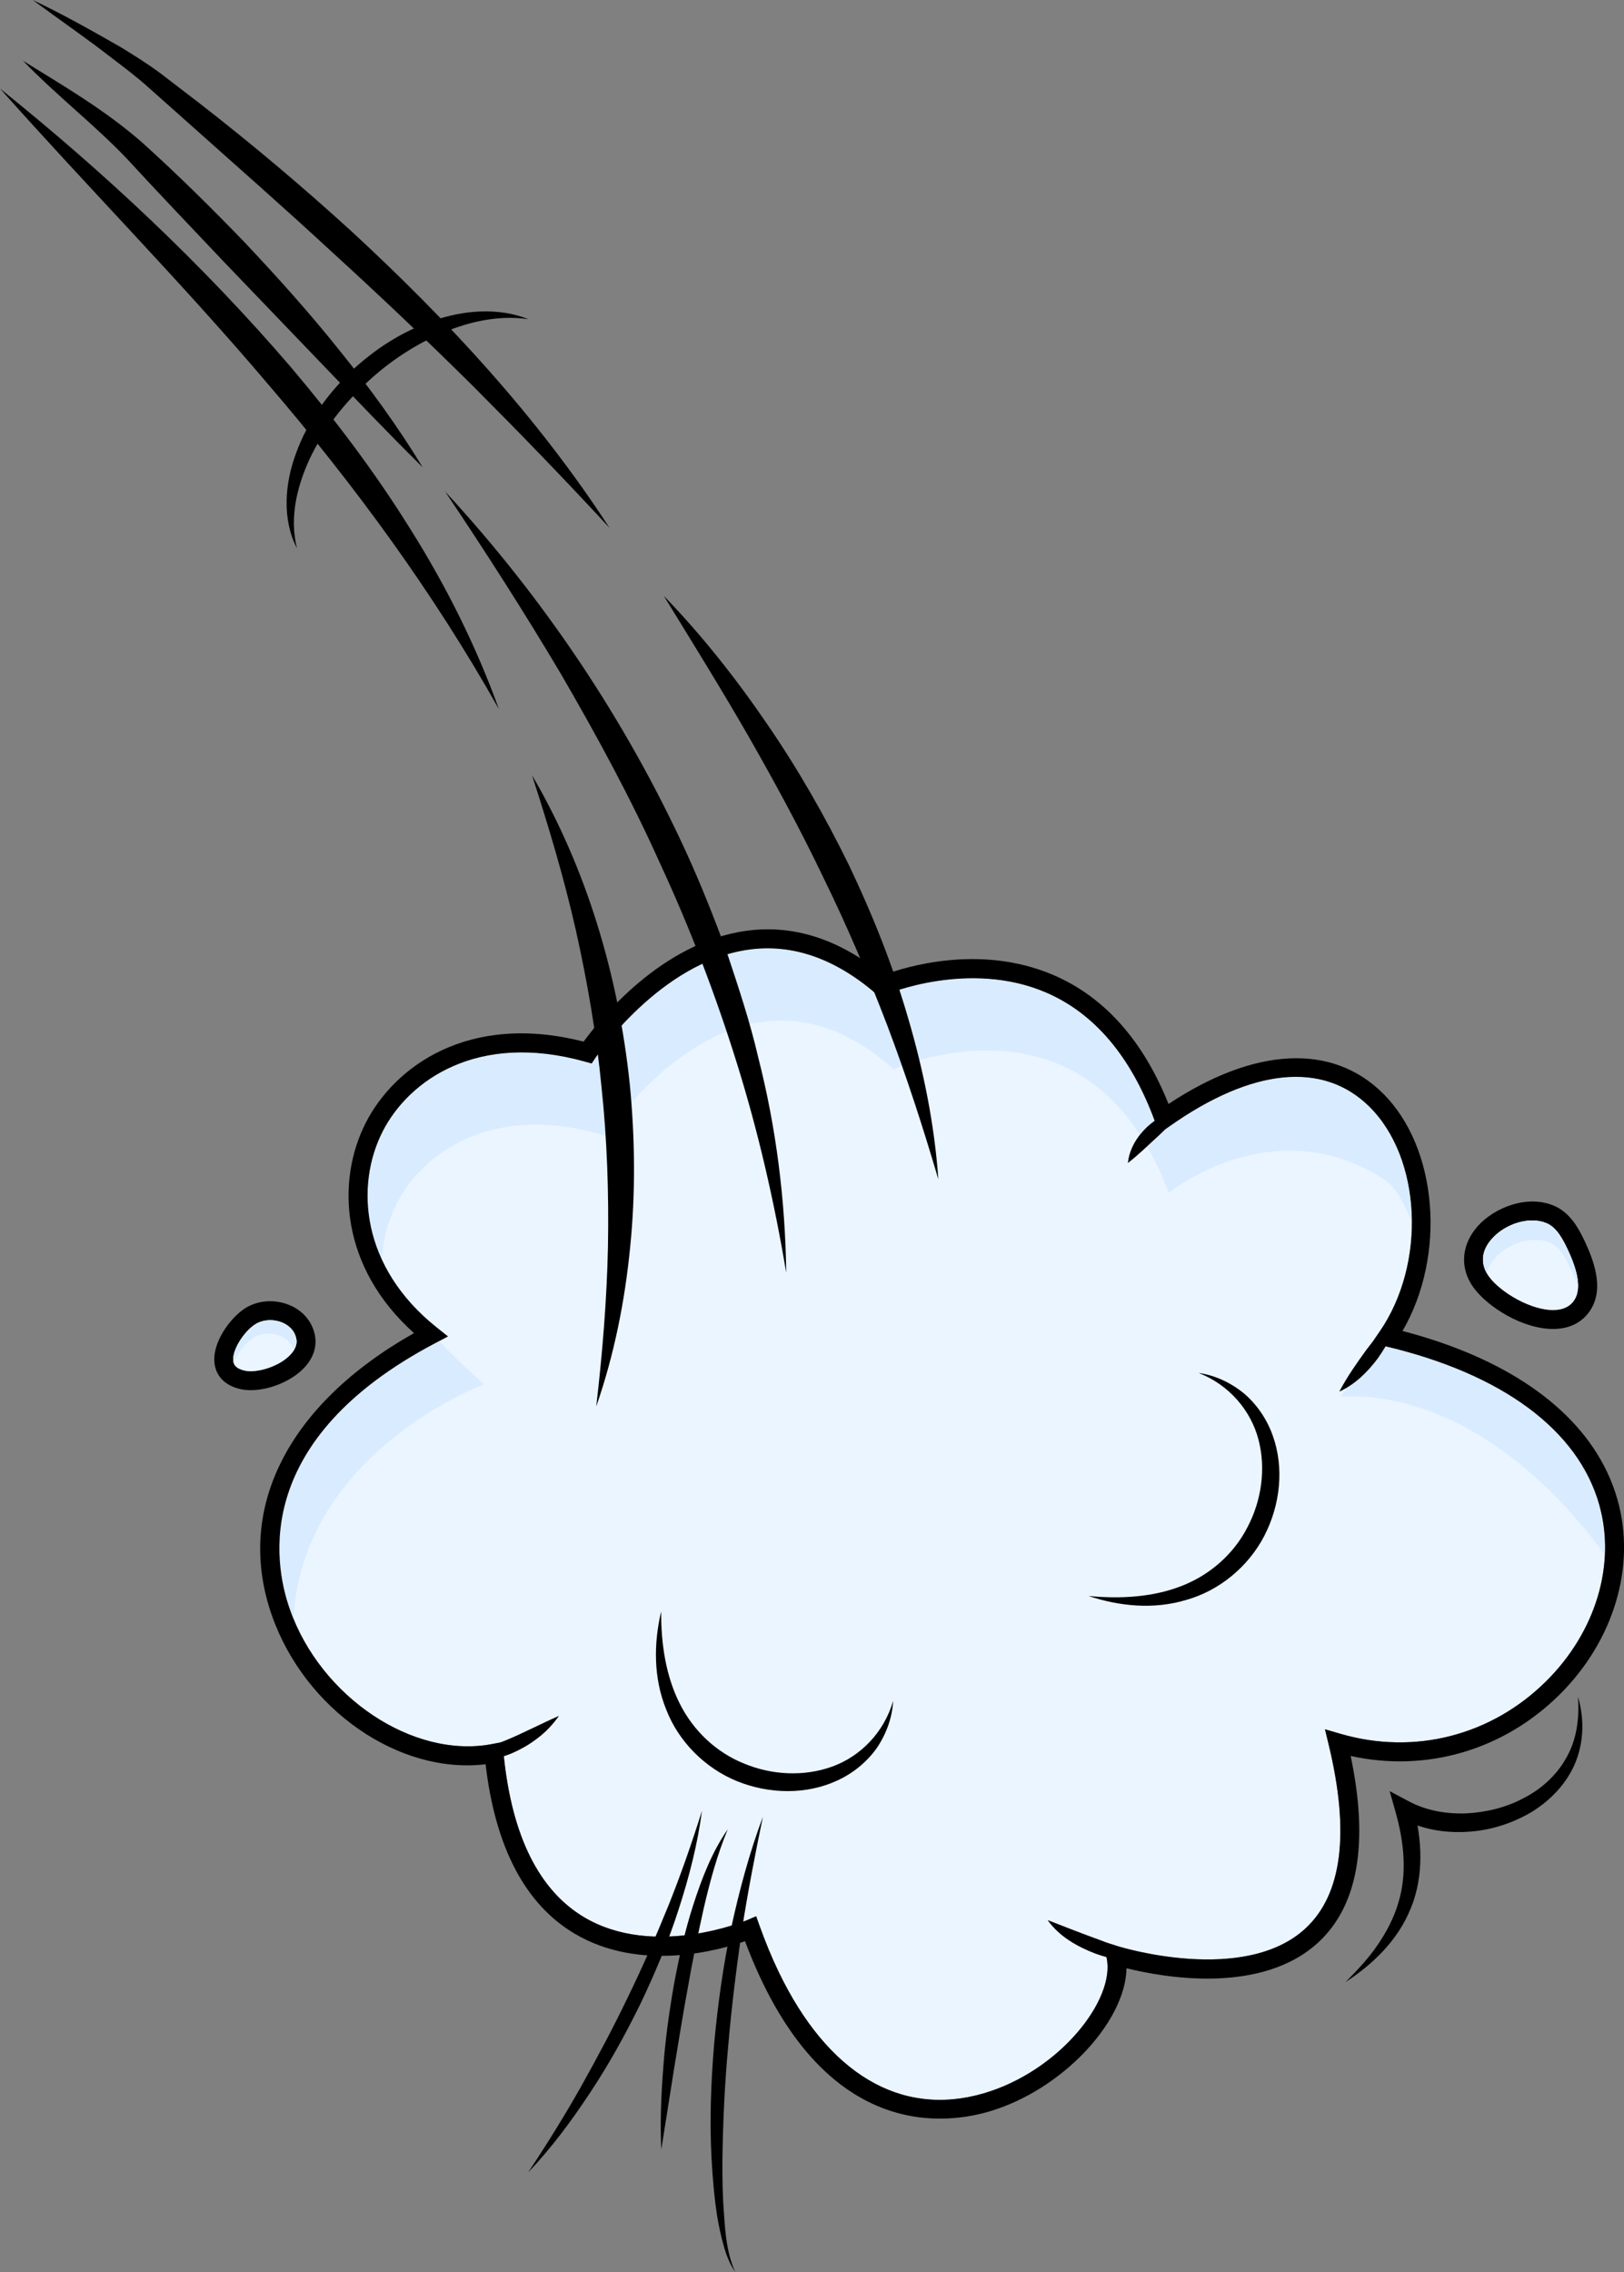 <?xml version="1.0" encoding="UTF-8"?><svg xmlns="http://www.w3.org/2000/svg" xmlns:xlink="http://www.w3.org/1999/xlink" height="400.8" preserveAspectRatio="xMidYMid meet" version="1.0" viewBox="0.0 0.0 286.6 400.8" width="286.6" zoomAndPan="magnify"><rect x="0.0" y="0.0" width="286.6" height="400.8" fill="#808080" stroke="none"/><defs><clipPath id="a"><path d="M 45 163 L 286.609 163 L 286.609 374 L 45 374 Z M 45 163"/></clipPath><clipPath id="b"><path d="M 125 320 L 135 320 L 135 400.77 L 125 400.77 Z M 125 320"/></clipPath></defs><g><g id="change1_1"><path d="M 132.133 167.516 C 139.77 166.453 147.289 169.039 154.484 175.203 L 155.281 175.883 L 156.238 175.465 C 156.383 175.402 170.988 169.219 184.629 175.09 C 193.164 178.77 199.602 186.402 203.777 197.711 C 203.328 198.031 202.898 198.379 202.492 198.746 C 200.723 200.41 199.324 202.609 199.062 205.129 C 201.062 203.586 202.547 202.062 204.203 200.582 C 204.684 200.117 205.164 199.664 205.652 199.203 L 206.383 198.688 C 220.984 188.387 233.52 187.156 241.672 195.223 C 250.891 204.359 251.75 222.898 243.473 234.898 L 242.281 236.633 C 241.887 237.133 241.504 237.637 241.117 238.145 C 239.434 240.477 237.812 242.758 236.371 245.469 C 239.191 244.191 241.352 241.992 243.137 239.637 C 243.629 238.941 244.09 238.227 244.527 237.492 C 265.137 242.371 278.547 252.285 282.242 265.492 C 285.199 275.988 281.609 287.891 272.871 296.559 C 263.18 306.168 249.621 309.641 236.598 305.852 L 233.828 305.047 L 234.504 307.852 C 238.223 323.281 236.855 334.141 230.445 340.121 C 219.633 350.207 197.637 343.418 197.414 343.352 L 195.344 342.695 C 194.965 342.551 194.586 342.41 194.207 342.266 C 191.105 341.133 188.145 340.004 184.902 338.719 C 186.957 341.613 190.152 343.398 193.336 344.617 C 193.969 344.844 194.613 345.043 195.262 345.227 L 195.281 345.316 C 196.945 352.605 187.055 365.344 173.57 369.273 C 158.941 373.535 146.066 365.781 137.434 347.871 C 136.219 345.348 135.086 342.621 134.043 339.699 L 133.445 338.027 L 131.812 338.727 C 131.648 338.793 115.445 345.555 103.09 338.203 C 95.137 333.477 90.379 323.91 88.914 309.793 C 89.355 309.648 89.793 309.488 90.219 309.32 C 91.887 308.598 93.477 307.703 94.898 306.586 C 96.34 305.508 97.574 304.168 98.625 302.699 C 95.305 304.156 92.355 305.727 89.262 307.004 C 88.957 307.133 88.652 307.238 88.348 307.359 L 86.859 307.648 C 72.957 310.316 56.59 299.414 51.137 283.844 C 48.164 275.371 44.715 253.844 76.789 236.941 L 79.051 235.75 L 77.051 234.152 C 63.699 223.504 62.656 209.105 67.543 199.559 C 72.141 190.574 84.25 181.965 103.242 187.273 L 104.414 187.602 L 105.09 186.586 C 105.199 186.418 116.469 169.691 132.133 167.516" fill="#ebf5ff"/></g><g id="change1_2"><path d="M 51.137 283.844 C 48.305 275.777 42.004 257.516 76.32 235.105 C 76.602 235.512 77.016 236.012 77.512 236.562 L 76.789 236.941 C 44.715 253.844 48.164 275.371 51.137 283.844" fill="#ebf5ff"/></g><g id="change2_1"><path d="M 51.785 285.539 C 51.555 284.98 51.336 284.418 51.137 283.844 C 48.164 275.371 44.715 253.844 76.789 236.941 L 77.512 236.562 C 80.219 239.574 85.418 244.191 85.418 244.191 C 85.418 244.191 53.402 256.055 51.785 285.539" fill="#d9ebff"/></g><g id="change1_3"><path d="M 67.383 222.184 C 67.031 221.422 66.719 220.66 66.445 219.895 C 66.719 220.66 67.031 221.422 67.383 222.184 M 66.445 219.895 C 66.441 219.883 66.438 219.871 66.434 219.859 C 66.438 219.871 66.441 219.883 66.445 219.895 M 66.43 219.855 C 66.418 219.82 66.406 219.789 66.398 219.758 C 66.406 219.789 66.418 219.82 66.43 219.855 M 66.395 219.746 C 66.391 219.738 66.387 219.73 66.383 219.719 C 66.387 219.73 66.391 219.738 66.395 219.746 M 66.379 219.707 C 66.375 219.695 66.371 219.688 66.371 219.68 C 66.371 219.688 66.375 219.699 66.379 219.707 M 66.363 219.664 C 66.359 219.652 66.355 219.637 66.348 219.621 C 66.355 219.637 66.359 219.652 66.363 219.664 M 66.344 219.602 C 66.34 219.594 66.34 219.59 66.336 219.582 C 66.34 219.586 66.34 219.598 66.344 219.602 M 66.328 219.559 C 66.324 219.551 66.324 219.547 66.32 219.539 C 66.324 219.547 66.324 219.551 66.328 219.559 M 66.312 219.512 C 66.309 219.508 66.309 219.5 66.305 219.492 C 66.309 219.5 66.309 219.508 66.312 219.512 M 66.293 219.457 C 66.293 219.453 66.289 219.445 66.289 219.441 C 66.289 219.449 66.293 219.453 66.293 219.457 M 66.277 219.414 C 66.277 219.41 66.273 219.402 66.273 219.398 C 66.273 219.402 66.277 219.41 66.277 219.414 M 66.262 219.363 C 66.262 219.359 66.262 219.359 66.258 219.355 C 66.262 219.359 66.262 219.359 66.262 219.363 M 66.246 219.312 C 66.242 219.309 66.242 219.309 66.242 219.305 C 66.242 219.309 66.242 219.309 66.246 219.312 M 66.23 219.27 C 66.227 219.266 66.227 219.262 66.227 219.262 C 66.227 219.262 66.227 219.266 66.23 219.27 M 66.211 219.219 L 66.211 219.215 L 66.211 219.219 M 66.18 219.121 L 66.18 219.121 M 201.184 200.176 C 201.184 200.176 201.184 200.176 201.18 200.176 C 201.582 199.664 202.027 199.184 202.492 198.746 C 202.027 199.188 201.586 199.664 201.184 200.176 M 67.504 199.633 C 67.504 199.633 67.504 199.633 67.508 199.629 C 67.504 199.633 67.504 199.633 67.504 199.633 M 67.52 199.602 C 67.523 199.598 67.523 199.594 67.523 199.594 C 67.523 199.598 67.523 199.598 67.52 199.602 M 67.559 199.523 C 71.188 192.465 79.457 185.645 92.062 185.645 C 79.457 185.645 71.188 192.465 67.559 199.523 M 92.066 185.645 L 92.066 185.645 M 156.238 175.465 C 156.336 175.426 160.48 173.672 166.387 172.91 C 160.484 173.676 156.336 175.426 156.238 175.465 M 154.414 175.145 C 154.414 175.141 154.41 175.141 154.406 175.137 C 154.41 175.141 154.414 175.141 154.414 175.145 M 132.133 167.516 C 132.145 167.512 132.152 167.512 132.164 167.508 C 132.152 167.512 132.145 167.512 132.133 167.516 M 132.223 167.5 C 133.305 167.355 134.383 167.281 135.461 167.281 C 134.383 167.281 133.305 167.355 132.223 167.5 M 135.469 167.281 C 135.465 167.281 135.465 167.281 135.461 167.281 C 135.465 167.281 135.465 167.281 135.469 167.281" fill="#ebf5ff"/></g><g id="change2_2"><path d="M 67.383 222.184 C 67.031 221.422 66.719 220.66 66.445 219.895 C 66.441 219.883 66.438 219.871 66.434 219.859 C 66.434 219.859 66.434 219.855 66.43 219.855 C 66.418 219.82 66.406 219.789 66.398 219.758 C 66.395 219.754 66.395 219.75 66.395 219.746 C 66.391 219.738 66.387 219.73 66.383 219.719 C 66.383 219.715 66.379 219.711 66.379 219.707 C 66.375 219.699 66.371 219.688 66.371 219.68 C 66.367 219.676 66.367 219.672 66.363 219.664 C 66.359 219.652 66.355 219.637 66.348 219.621 C 66.348 219.613 66.344 219.609 66.344 219.602 C 66.34 219.598 66.34 219.586 66.336 219.582 C 66.332 219.574 66.332 219.566 66.328 219.559 C 66.324 219.551 66.324 219.547 66.32 219.539 C 66.316 219.531 66.316 219.52 66.312 219.512 C 66.309 219.508 66.309 219.5 66.305 219.492 C 66.301 219.48 66.297 219.469 66.293 219.457 C 66.293 219.453 66.289 219.449 66.289 219.441 C 66.285 219.434 66.281 219.422 66.277 219.414 C 66.277 219.41 66.273 219.402 66.273 219.398 C 66.27 219.387 66.266 219.375 66.262 219.363 C 66.262 219.359 66.262 219.359 66.258 219.355 C 66.254 219.344 66.25 219.328 66.246 219.312 C 66.242 219.309 66.242 219.309 66.242 219.305 C 66.238 219.293 66.234 219.281 66.23 219.27 C 66.227 219.266 66.227 219.262 66.227 219.262 C 66.223 219.246 66.219 219.23 66.211 219.219 L 66.211 219.215 C 66.203 219.184 66.191 219.152 66.18 219.121 C 63.902 212.117 64.734 205.09 67.504 199.633 C 67.504 199.633 67.504 199.633 67.508 199.629 C 67.512 199.617 67.516 199.609 67.52 199.602 C 67.523 199.598 67.523 199.598 67.523 199.594 C 67.531 199.582 67.535 199.57 67.543 199.559 C 67.547 199.547 67.555 199.535 67.559 199.523 C 71.188 192.465 79.457 185.645 92.062 185.645 C 92.062 185.645 92.066 185.645 92.066 185.645 C 95.477 185.645 99.207 186.145 103.242 187.273 L 104.414 187.602 L 105.09 186.586 C 105.199 186.418 116.469 169.691 132.133 167.516 C 132.145 167.512 132.152 167.512 132.164 167.508 C 132.184 167.508 132.203 167.504 132.223 167.5 C 133.305 167.355 134.383 167.281 135.461 167.281 C 135.465 167.281 135.465 167.281 135.469 167.281 C 141.93 167.285 148.289 169.918 154.406 175.137 C 154.41 175.141 154.414 175.141 154.414 175.145 C 154.438 175.164 154.461 175.184 154.484 175.203 L 155.281 175.883 L 156.238 175.465 C 156.336 175.426 160.484 173.676 166.387 172.91 C 168.035 172.699 169.82 172.562 171.691 172.562 C 175.762 172.562 180.246 173.203 184.629 175.09 C 193.164 178.77 199.602 186.402 203.777 197.711 C 203.328 198.031 202.898 198.379 202.492 198.746 C 202.027 199.184 201.582 199.664 201.18 200.176 C 197.426 194.402 192.723 190.258 187.105 187.836 C 182.719 185.949 178.238 185.309 174.168 185.309 C 165.57 185.309 158.812 188.168 158.715 188.211 L 157.754 188.625 L 156.961 187.945 C 150.812 182.68 144.43 180.027 137.938 180.027 C 136.828 180.027 135.719 180.102 134.609 180.258 C 118.941 182.438 107.676 199.164 107.562 199.328 L 106.891 200.344 L 105.719 200.016 C 101.68 198.887 97.953 198.387 94.539 198.387 C 81.914 198.387 73.637 205.23 70.016 212.305 C 68.523 215.223 67.586 218.602 67.383 222.184" fill="#d9ebff"/></g><g id="change1_4"><path d="M 202.43 202.215 C 202.43 202.215 202.43 202.211 202.43 202.211 C 203.02 201.664 203.602 201.117 204.203 200.582 C 203.602 201.117 203.02 201.664 202.43 202.215 M 205.652 199.203 L 206.383 198.688 C 214.617 192.879 222.195 189.953 228.699 189.953 C 229.199 189.953 229.695 189.973 230.184 190.008 C 229.695 189.973 229.199 189.953 228.699 189.953 C 222.195 189.953 214.617 192.879 206.383 198.688 L 205.652 199.203 M 241.902 195.453 L 241.902 195.453 M 241.879 195.426 C 241.875 195.426 241.871 195.422 241.871 195.422 C 241.875 195.422 241.875 195.426 241.879 195.426 M 241.852 195.398 C 241.848 195.395 241.844 195.395 241.844 195.391 C 241.844 195.395 241.848 195.395 241.852 195.398 M 241.824 195.371 C 241.82 195.367 241.816 195.363 241.812 195.363 C 241.816 195.363 241.82 195.367 241.824 195.371 M 241.797 195.344 C 241.793 195.34 241.789 195.336 241.785 195.332 C 241.789 195.336 241.793 195.34 241.797 195.344 M 241.77 195.316 C 241.766 195.312 241.762 195.309 241.758 195.305 C 241.762 195.309 241.766 195.312 241.77 195.316 M 241.742 195.289 C 241.738 195.285 241.734 195.281 241.73 195.277 C 241.734 195.281 241.738 195.285 241.742 195.289 M 241.711 195.262 C 241.707 195.258 241.703 195.254 241.699 195.25 C 241.703 195.254 241.707 195.258 241.711 195.262 M 241.672 195.223 C 241.664 195.211 241.652 195.203 241.645 195.191 C 241.652 195.203 241.664 195.211 241.672 195.223 M 241.574 195.121 C 241.57 195.117 241.566 195.117 241.562 195.113 C 241.566 195.117 241.57 195.117 241.574 195.121" fill="#ebf5ff"/></g><g id="change2_3"><path d="M 249.145 215.57 C 247.922 212.676 246.66 209.574 244.148 207.965 C 238.387 204.27 232.727 202.969 227.613 202.969 C 221.48 202.969 216.129 204.84 212.312 206.715 C 208.641 208.52 206.391 210.324 206.25 210.453 C 205.137 207.441 203.859 204.699 202.43 202.215 C 203.02 201.664 203.602 201.117 204.203 200.582 C 204.684 200.117 205.164 199.664 205.652 199.203 L 206.383 198.688 C 214.617 192.879 222.195 189.953 228.699 189.953 C 229.199 189.953 229.695 189.973 230.184 190.008 C 234.543 190.316 238.383 192.016 241.562 195.113 C 241.566 195.117 241.57 195.117 241.574 195.121 C 241.598 195.145 241.621 195.168 241.645 195.191 C 241.652 195.203 241.664 195.211 241.672 195.223 C 241.684 195.23 241.691 195.238 241.699 195.25 C 241.703 195.254 241.707 195.258 241.711 195.262 C 241.719 195.266 241.723 195.27 241.73 195.277 C 241.734 195.281 241.738 195.285 241.742 195.289 C 241.746 195.293 241.754 195.301 241.758 195.305 C 241.762 195.309 241.766 195.312 241.77 195.316 C 241.773 195.32 241.781 195.328 241.785 195.332 C 241.789 195.336 241.793 195.34 241.797 195.344 C 241.801 195.352 241.809 195.355 241.812 195.363 C 241.816 195.363 241.82 195.367 241.824 195.371 C 241.828 195.379 241.836 195.383 241.844 195.391 C 241.844 195.395 241.848 195.395 241.852 195.398 C 241.855 195.406 241.863 195.414 241.871 195.422 C 241.871 195.422 241.875 195.426 241.879 195.426 C 241.887 195.434 241.895 195.445 241.902 195.453 C 246.695 200.359 249.129 207.848 249.145 215.57 M 206.242 210.461 C 206.242 210.461 206.246 210.461 206.25 210.453 C 206.254 210.453 206.254 210.453 206.254 210.457 C 206.246 210.461 206.246 210.461 206.242 210.461" fill="#d9ebff"/></g><g id="change1_5"><path d="M 282.242 265.492 C 278.547 252.285 265.137 242.371 244.527 237.492 C 244.09 238.227 243.629 238.941 243.137 239.637 C 241.652 241.594 239.91 243.445 237.742 244.746 L 237.863 244.57 C 239.676 241.949 243.223 239.438 244.164 236.355 C 261.633 241.613 279.297 249.129 282.242 265.492" fill="#ebf5ff"/></g><g id="change2_4"><path d="M 283.219 274.215 C 263.664 247.871 244.52 246.32 238.559 246.32 C 238.16 246.32 237.824 246.328 237.547 246.336 C 237.27 246.34 237.059 246.348 236.91 246.348 C 236.727 246.348 236.645 246.34 236.672 246.305 L 237.742 244.746 C 239.91 243.445 241.652 241.594 243.137 239.637 C 243.629 238.941 244.09 238.227 244.527 237.492 C 265.137 242.371 278.547 252.285 282.242 265.492 C 282.766 268.395 283.348 271.266 283.219 274.215" fill="#d9ebff"/></g><g clip-path="url(#a)" id="change3_1"><path d="M 132.133 167.516 C 139.77 166.453 147.289 169.039 154.484 175.203 L 155.281 175.883 L 156.238 175.465 C 156.383 175.402 170.988 169.219 184.629 175.09 C 193.164 178.77 199.602 186.402 203.777 197.711 C 203.328 198.031 202.898 198.379 202.492 198.746 C 200.723 200.41 199.324 202.609 199.062 205.129 C 201.062 203.586 202.547 202.062 204.203 200.582 C 204.684 200.117 205.164 199.664 205.652 199.203 L 206.383 198.688 C 220.984 188.387 233.52 187.156 241.672 195.223 C 250.891 204.359 251.75 222.898 243.473 234.898 L 242.281 236.633 C 241.887 237.133 241.504 237.637 241.117 238.145 C 239.434 240.477 237.812 242.758 236.371 245.469 C 239.191 244.191 241.352 241.992 243.137 239.637 C 243.629 238.941 244.09 238.227 244.527 237.492 C 265.137 242.371 278.547 252.285 282.242 265.492 C 285.199 275.988 281.609 287.891 272.871 296.559 C 263.18 306.168 249.621 309.641 236.598 305.852 L 233.828 305.047 L 234.504 307.852 C 238.223 323.281 236.855 334.141 230.445 340.121 C 219.633 350.207 197.637 343.418 197.414 343.352 L 195.344 342.695 C 194.965 342.551 194.586 342.41 194.207 342.266 C 191.105 341.133 188.145 340.004 184.902 338.719 C 186.957 341.613 190.152 343.398 193.336 344.617 C 193.969 344.844 194.613 345.043 195.262 345.227 L 195.281 345.316 C 196.945 352.605 187.055 365.344 173.57 369.273 C 158.941 373.535 146.066 365.781 137.434 347.871 C 136.219 345.348 135.086 342.621 134.043 339.699 L 133.445 338.027 L 131.812 338.727 C 131.648 338.793 115.445 345.555 103.09 338.203 C 95.137 333.477 90.379 323.91 88.914 309.793 C 89.355 309.648 89.793 309.488 90.219 309.32 C 91.887 308.598 93.477 307.703 94.898 306.586 C 96.34 305.508 97.574 304.168 98.625 302.699 C 95.305 304.156 92.355 305.727 89.262 307.004 C 88.957 307.133 88.652 307.238 88.348 307.359 L 86.859 307.648 C 72.957 310.316 56.59 299.414 51.137 283.844 C 48.164 275.371 44.715 253.844 76.789 236.941 L 79.051 235.75 L 77.051 234.152 C 63.699 223.504 62.656 209.105 67.543 199.559 C 72.141 190.574 84.25 181.965 103.242 187.273 L 104.414 187.602 L 105.09 186.586 C 105.199 186.422 116.469 169.691 132.133 167.516 Z M 64.562 198.035 C 59.301 208.309 60.062 223.516 73.066 235.16 C 50.77 247.727 41.402 266.199 47.977 284.953 C 53.824 301.629 70.461 313.059 85.695 311.215 C 87.41 325.871 92.688 335.918 101.398 341.09 C 112.922 347.93 126.758 344.086 131.48 342.43 C 144.469 377.066 165.828 375.016 174.504 372.488 C 187.398 368.73 198.633 356.664 198.805 347.199 C 205.184 348.789 222.633 351.977 232.723 342.574 C 239.684 336.086 241.578 325.051 238.363 309.754 C 251.727 312.691 265.328 308.746 275.227 298.934 C 284.828 289.41 288.754 276.25 285.465 264.586 C 284.973 262.832 284.328 261.137 283.535 259.496 C 278.047 248.109 265.512 239.473 247.508 234.785 C 255.227 221.562 253.812 202.508 244.027 192.844 C 235.07 183.984 221.367 184.707 206.219 194.742 C 201.715 183.504 194.879 175.852 185.922 172.004 C 172.898 166.414 159.57 170.625 155.883 172.008 C 148.16 165.664 140.016 163.039 131.672 164.199 C 116.668 166.285 105.805 179.891 102.996 183.746 C 82.711 178.555 69.641 188.109 64.562 198.035" fill="inherit"/></g><g id="change3_3"><path d="M 192.098 281.531 C 197.801 282.078 203.512 281.738 208.555 279.754 C 213.578 277.793 217.773 274.082 220.172 269.359 C 222.621 264.699 223.441 259.09 222.094 253.945 C 220.754 248.82 216.934 244.297 211.535 242.188 C 214.391 242.59 217.141 243.871 219.477 245.754 C 221.773 247.688 223.547 250.285 224.582 253.156 C 226.688 258.934 225.922 265.492 223.133 270.906 C 220.32 276.348 215.211 280.57 209.402 282.211 C 203.605 283.98 197.508 283.336 192.098 281.531" fill="inherit"/></g><g id="change3_4"><path d="M 116.68 284.254 C 116.648 289.98 117.508 295.637 119.941 300.48 C 122.348 305.309 126.422 309.148 131.344 311.105 C 136.207 313.125 141.867 313.434 146.867 311.625 C 151.848 309.828 156.008 305.609 157.617 300.047 C 157.477 302.922 156.449 305.781 154.789 308.277 C 153.07 310.738 150.641 312.742 147.879 314.031 C 142.316 316.652 135.715 316.484 130.066 314.199 C 124.398 311.887 119.727 307.184 117.566 301.547 C 115.281 295.934 115.371 289.805 116.68 284.254" fill="inherit"/></g><g id="change3_5"><path d="M 237.457 349.637 C 239.492 347.582 241.473 345.504 243.062 343.172 C 244.664 340.855 245.961 338.383 246.742 335.77 C 248.383 330.527 247.781 324.934 246.285 319.637 L 245.246 315.957 L 248.652 317.77 C 251.656 319.371 255.203 320.008 258.715 319.883 C 262.227 319.707 265.766 318.867 268.887 317.191 C 272.027 315.582 274.754 313.125 276.465 309.992 C 278.246 306.867 278.762 303.094 278.473 299.305 C 279.559 302.93 279.566 307.031 278.09 310.754 C 276.613 314.484 273.691 317.559 270.277 319.648 C 266.824 321.688 262.898 322.926 258.875 323.133 C 254.867 323.375 250.695 322.676 247.055 320.613 L 249.422 318.75 C 250.984 324.461 251.316 330.891 248.996 336.562 C 246.73 342.258 242.258 346.516 237.457 349.637" fill="inherit"/></g><g id="change3_6"><path d="M 107.57 93.121 C 99.707 84.602 91.688 76.34 83.566 68.195 C 75.395 60.105 67.07 52.184 58.566 44.438 C 50.129 36.625 41.465 29.043 32.867 21.355 L 26.398 15.605 C 24.328 13.719 22.043 11.988 19.754 10.254 C 15.215 6.711 10.441 3.453 5.781 0.004 C 11.031 2.48 16.07 5.324 21.129 8.215 C 23.617 9.723 26.094 11.273 28.484 13.059 L 35.371 18.344 C 44.516 25.449 53.383 32.922 61.957 40.738 C 78.992 56.441 94.93 73.645 107.57 93.121" fill="inherit"/></g><g id="change3_7"><path d="M 165.598 208.035 C 162.875 198.805 159.945 189.754 156.578 180.875 C 153.188 172.012 149.473 163.297 145.301 154.789 C 141.215 146.238 136.68 137.906 131.961 129.648 C 127.207 121.406 122.18 113.309 117.141 105.105 C 123.832 112.027 129.832 119.602 135.273 127.566 C 140.746 135.516 145.566 143.918 149.816 152.605 C 153.98 161.328 157.586 170.344 160.277 179.633 C 163 188.906 164.922 198.426 165.598 208.035" fill="inherit"/></g><g id="change3_8"><path d="M 0 15.621 C 18.422 30.41 35.727 46.609 51.199 64.609 C 58.863 73.656 66.078 83.133 72.352 93.227 C 78.684 103.27 84.035 113.953 88.043 125.082 C 76.453 104.48 62.633 85.637 47.383 67.863 C 32.246 50.004 15.719 33.285 0 15.621" fill="inherit"/></g><g id="change3_9"><path d="M 74.594 82.434 C 68.559 76.488 62.785 70.406 56.965 64.367 L 39.559 46.234 C 33.812 40.145 27.984 34.09 22.324 27.918 C 16.695 22.031 9.949 16.805 4.055 10.715 C 11.238 15.172 18.504 19.383 25.062 25.117 C 31.344 30.781 37.332 36.691 43.188 42.77 C 48.977 48.906 54.625 55.188 59.895 61.789 C 65.199 68.359 70.191 75.199 74.594 82.434" fill="inherit"/></g><g id="change3_10"><path d="M 138.754 224.531 C 136.648 211.953 133.809 199.621 130.051 187.582 C 126.301 175.547 121.801 163.766 116.5 152.34 C 111.344 140.844 105.305 129.754 98.957 118.828 C 92.504 107.961 85.652 97.281 78.543 86.691 C 95.859 105.406 110.348 126.914 121.062 150.254 C 123.734 156.086 126.094 162.066 128.305 168.09 C 130.332 174.184 132.371 180.277 133.812 186.535 C 136.996 198.969 138.586 211.789 138.754 224.531" fill="inherit"/></g><g id="change3_11"><path d="M 52.402 96.699 C 49.758 91.637 50.242 85.281 52.254 79.93 C 54.234 74.469 57.68 69.641 61.824 65.645 C 65.988 61.66 70.949 58.461 76.418 56.59 C 81.812 54.68 87.984 54.195 93.25 56.305 C 87.676 55.496 82.273 56.875 77.371 59.02 C 72.477 61.238 67.977 64.309 64.137 68.059 C 60.234 71.738 56.957 76.09 54.656 80.926 C 52.445 85.746 51.039 91.211 52.402 96.699" fill="inherit"/></g><g id="change3_12"><path d="M 93.887 136.746 C 103.547 153.238 109.137 172.121 111.141 191.242 C 112.074 200.82 112.176 210.492 111.203 220.055 C 110.266 229.609 108.363 239.074 105.223 248.098 C 106.324 238.613 107.098 229.215 107.293 219.816 C 107.453 210.43 107.145 201.055 106.152 191.75 C 105.254 182.434 103.664 173.191 101.609 164.027 C 99.535 154.859 96.828 145.836 93.887 136.746" fill="inherit"/></g><g id="change3_13"><path d="M 123.887 319.414 C 123.105 325.336 121.605 331.148 119.758 336.836 C 117.93 342.535 115.605 348.066 113.027 353.465 C 110.395 358.836 107.5 364.086 104.191 369.07 C 100.902 374.062 97.336 378.891 93.211 383.207 C 96.516 378.242 99.633 373.215 102.547 368.066 C 105.43 362.902 108.223 357.695 110.77 352.371 C 113.371 347.066 115.719 341.652 117.949 336.18 C 120.152 330.691 122.098 325.102 123.887 319.414" fill="inherit"/></g><g id="change3_14"><path d="M 116.703 379.168 C 116.473 374.309 116.684 369.449 117.062 364.609 C 117.414 359.762 118.09 354.945 118.922 350.156 C 119.812 345.379 120.859 340.609 122.363 335.969 C 123.863 331.344 125.637 326.703 128.43 322.695 C 126.566 327.18 125.32 331.805 124.227 336.48 C 123.18 341.16 122.219 345.863 121.391 350.602 C 120.508 355.328 119.773 360.082 118.973 364.836 L 116.703 379.168" fill="inherit"/></g><g clip-path="url(#b)" id="change3_2"><path d="M 129.742 400.77 C 128.777 399.367 128.137 397.73 127.695 396.078 C 127.223 394.426 126.875 392.746 126.582 391.059 C 126.047 387.672 125.773 384.258 125.574 380.844 C 125.207 374.012 125.469 367.172 126.047 360.367 C 126.684 353.57 127.605 346.797 129.031 340.117 C 130.473 333.449 132.254 326.852 134.637 320.469 C 133.254 327.141 131.965 333.781 130.93 340.465 C 129.961 347.156 129.121 353.859 128.543 360.586 C 127.91 367.309 127.59 374.059 127.492 380.805 C 127.461 384.176 127.52 387.555 127.797 390.91 C 128.016 394.266 128.348 397.668 129.742 400.77" fill="inherit"/></g><g id="change3_15"><path d="M 262.211 224.258 C 262.285 224.402 262.363 224.555 262.449 224.703 C 264.012 227.355 269.301 230.785 273.527 231.07 C 275.391 231.195 276.773 230.699 277.645 229.598 C 279.008 227.859 278.746 224.988 276.848 220.824 C 275.891 218.734 274.801 216.602 272.984 215.797 C 270.113 214.523 265.758 215.75 263.285 218.527 C 262.129 219.824 261.051 221.844 262.211 224.258 M 279.477 218.551 C 279.617 218.848 279.758 219.145 279.891 219.438 C 281.465 222.891 283.219 227.914 280.273 231.664 C 278.703 233.66 276.293 234.609 273.305 234.406 C 267.766 234.035 261.617 229.891 259.566 226.398 C 257.613 223.133 258.086 219.332 260.785 216.301 C 263.789 212.934 269.68 210.676 274.34 212.734 C 276.898 213.867 278.359 216.238 279.477 218.551" fill="inherit"/></g><g id="change1_6"><path d="M 262.211 224.258 C 262.285 224.402 262.363 224.555 262.449 224.703 C 264.012 227.355 269.301 230.785 273.527 231.07 C 275.391 231.195 276.773 230.699 277.645 229.598 C 279.008 227.859 278.746 224.988 276.848 220.824 C 275.891 218.734 274.801 216.602 272.984 215.797 C 270.113 214.523 265.758 215.75 263.285 218.527 C 262.129 219.824 261.051 221.844 262.211 224.258" fill="#ebf5ff"/></g><g id="change2_5"><path d="M 278.488 227.066 C 278.219 226.199 277.855 225.258 277.387 224.234 C 276.434 222.141 275.344 220.012 273.527 219.203 C 272.758 218.863 271.879 218.699 270.961 218.699 C 268.453 218.699 265.637 219.902 263.828 221.934 C 263.211 222.625 262.629 223.527 262.383 224.578 C 262.324 224.469 262.266 224.363 262.211 224.258 C 261.859 223.52 261.711 222.824 261.715 222.172 C 261.715 220.68 262.48 219.43 263.285 218.527 C 265.098 216.496 267.914 215.293 270.418 215.293 C 271.34 215.293 272.215 215.453 272.984 215.797 C 274.801 216.602 275.891 218.734 276.848 220.824 C 278.012 223.387 278.555 225.449 278.488 227.066" fill="#d9ebff"/></g><g id="change3_16"><path d="M 41.324 240.633 C 41.5 241.004 41.934 241.469 43.07 241.754 C 44.895 242.211 47.969 241.426 50.074 239.973 C 51.398 239.055 52.195 237.984 52.316 236.953 L 52.316 236.949 C 52.348 236.691 52.336 236.422 52.281 236.148 C 51.945 234.438 50.602 233.641 49.836 233.316 C 48.238 232.645 46.344 232.766 45.012 233.633 C 43.055 234.898 40.867 238.246 41.191 240.195 C 41.211 240.297 41.234 240.453 41.324 240.633 M 55.004 233.816 C 55.258 234.344 55.445 234.906 55.566 235.492 C 55.688 236.113 55.715 236.738 55.641 237.352 C 55.398 239.375 54.133 241.234 51.973 242.727 C 49.031 244.758 45.035 245.695 42.262 245 C 38.938 244.176 38.098 241.984 37.891 240.746 C 37.262 236.984 40.621 232.488 43.188 230.824 C 45.457 229.352 48.504 229.121 51.137 230.234 C 52.895 230.977 54.242 232.234 55.004 233.816" fill="inherit"/></g><g id="change1_7"><path d="M 41.324 240.633 C 41.5 241.004 41.934 241.469 43.07 241.754 C 44.895 242.211 47.969 241.426 50.074 239.973 C 51.398 239.055 52.195 237.984 52.316 236.953 L 52.316 236.949 C 52.348 236.691 52.336 236.422 52.281 236.148 C 51.945 234.438 50.602 233.641 49.836 233.316 C 48.238 232.645 46.344 232.766 45.012 233.633 C 43.055 234.898 40.867 238.246 41.191 240.195 C 41.211 240.297 41.234 240.453 41.324 240.633" fill="#ebf5ff"/></g><g id="change3_17"><path d="M 41.16 239.777 C 41.164 237.957 42.879 235.281 44.57 233.945 C 42.879 235.281 41.164 237.953 41.16 239.777 M 52.316 236.965 C 52.316 236.961 52.316 236.957 52.316 236.953 L 52.316 236.949 C 52.328 236.855 52.336 236.758 52.336 236.656 C 52.336 236.758 52.328 236.855 52.316 236.949 L 52.316 236.953 C 52.316 236.957 52.316 236.961 52.316 236.965" fill="inherit"/></g><g id="change2_6"><path d="M 41.238 240.398 L 41.191 240.195 C 41.172 240.062 41.16 239.922 41.16 239.777 C 41.164 237.953 42.879 235.281 44.57 233.945 C 44.719 233.832 44.863 233.727 45.012 233.633 C 45.77 233.137 46.715 232.887 47.684 232.887 C 48.41 232.887 49.148 233.027 49.836 233.316 C 50.602 233.641 51.945 234.438 52.281 236.148 C 52.316 236.32 52.336 236.488 52.336 236.656 C 52.336 236.758 52.328 236.855 52.316 236.949 L 52.316 236.953 C 52.316 236.957 52.316 236.961 52.316 236.965 C 52.266 237.359 52.09 237.762 51.852 238.156 C 51.41 236.691 50.219 235.977 49.508 235.676 C 48.82 235.387 48.082 235.242 47.352 235.242 C 46.387 235.242 45.441 235.496 44.68 235.992 C 43.34 236.859 41.91 238.699 41.238 240.398" fill="#d9ebff"/></g></g></svg>